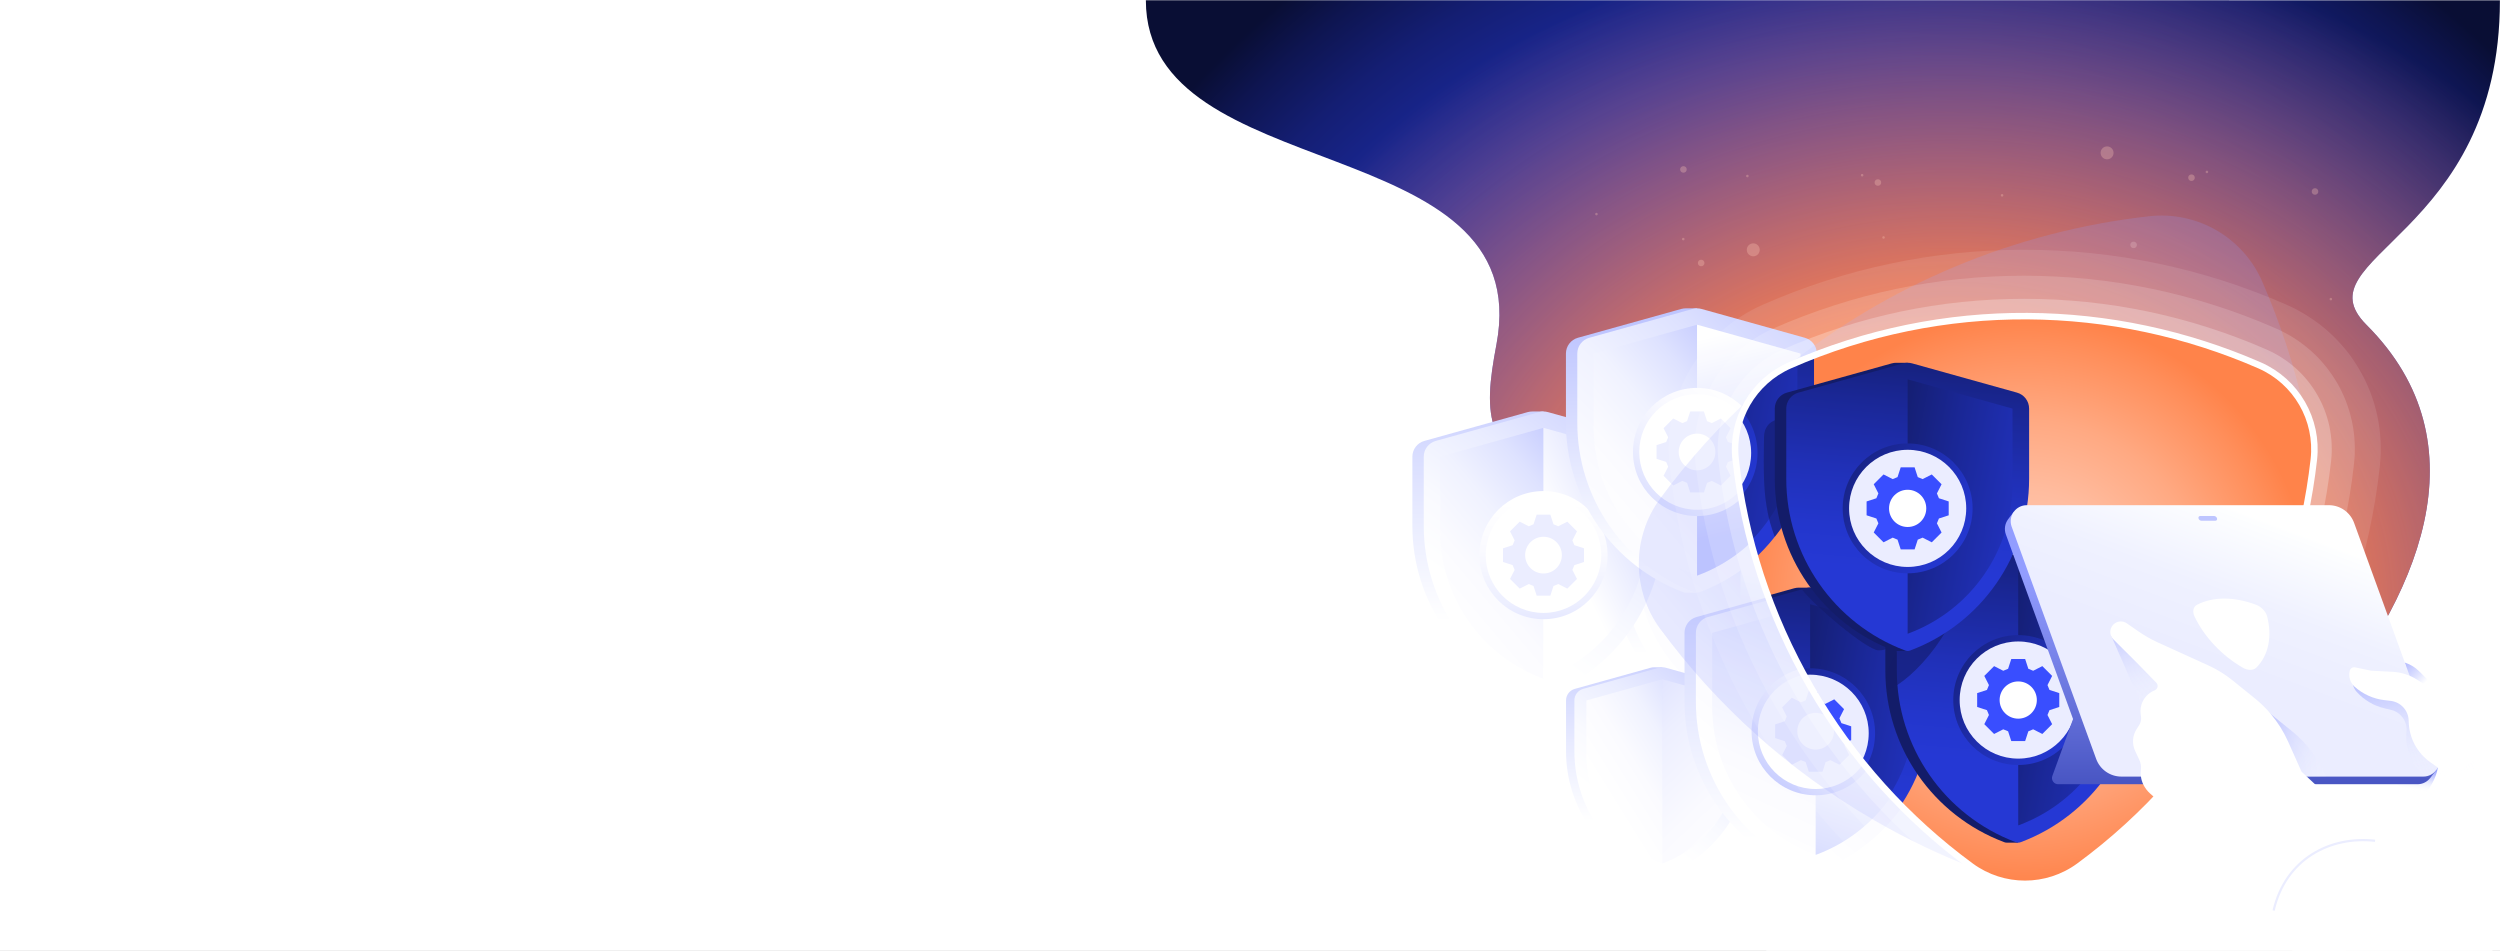 <svg xmlns="http://www.w3.org/2000/svg" xmlns:xlink="http://www.w3.org/1999/xlink" id="b" width="1680" height="639" viewBox="0 0 1680 639"><rect x="0" y="0" width="1680" height="639" fill="#808080" stroke="none"/><defs><linearGradient id="f" x1="1162.13" x2="1162.13" y1="258.04" y2="439.81" gradientTransform="matrix(1, 0, 0, 1, 0, 0)" gradientUnits="userSpaceOnUse"><stop offset="0" stop-color="#bec5ff"/><stop offset=".61" stop-color="#e8ebff"/><stop offset="1" stop-color="#fff"/></linearGradient><linearGradient id="g" x1="1235.34" x2="1127.38" y1="282.74" y2="427.75" gradientTransform="matrix(1, 0, 0, 1, 0, 0)" gradientUnits="userSpaceOnUse"><stop offset="0" stop-color="#bec5ff"/><stop offset=".18" stop-color="#d0d5ff"/><stop offset=".49" stop-color="#e9ecff"/><stop offset=".78" stop-color="#f9faff"/><stop offset="1" stop-color="#fff"/></linearGradient><linearGradient id="h" x1="1220.05" x2="1094.72" y1="331.72" y2="437.99" gradientTransform="matrix(1, 0, 0, 1, 0, 0)" gradientUnits="userSpaceOnUse"><stop offset=".06" stop-color="#bec5ff"/><stop offset=".11" stop-color="#c5cbff"/><stop offset=".31" stop-color="#dee2ff"/><stop offset=".52" stop-color="#f0f2ff"/><stop offset=".75" stop-color="#fbfbff"/><stop offset="1" stop-color="#fff"/></linearGradient><linearGradient id="i" x1="1163.21" x2="1203.45" y1="594.47" y2="355.04" gradientTransform="matrix(1, 0, 0, 1, 0, 0)" gradientUnits="userSpaceOnUse"><stop offset="0" stop-color="#bec5ff"/><stop offset=".43" stop-color="#dbdfff"/><stop offset="1" stop-color="#fff"/></linearGradient><linearGradient id="j" x1="1111.48" x2="1111.48" y1="418.45" y2="551.88" xlink:href="#f"/><linearGradient id="k" x1="1165.21" x2="1085.96" y1="436.58" y2="543.03" xlink:href="#g"/><linearGradient id="l" x1="1171.84" x2="1078.77" y1="475.64" y2="533.41" xlink:href="#h"/><linearGradient id="m" x1="1046.01" x2="1184.41" y1="424.44" y2="569.26" gradientTransform="matrix(1, 0, 0, 1, 0, 0)" gradientUnits="userSpaceOnUse"><stop offset="0" stop-color="#bec5ff"/><stop offset=".23" stop-color="#d7dbff"/><stop offset=".5" stop-color="#edefff"/><stop offset=".76" stop-color="#fafaff"/><stop offset="1" stop-color="#fff"/></linearGradient><linearGradient id="n" x1="1212.5" x2="1212.5" y1="354.63" y2="564.14" xlink:href="#f"/><linearGradient id="o" x1="1262.13" x2="1171.01" y1="420.8" y2="525.76" gradientTransform="matrix(1, 0, 0, 1, 0, 0)" gradientUnits="userSpaceOnUse"><stop offset="0" stop-color="#bec5ff"/><stop offset=".05" stop-color="#c5cbff"/><stop offset=".27" stop-color="#dee2ff"/><stop offset=".49" stop-color="#f0f2ff"/><stop offset=".73" stop-color="#fbfbff"/><stop offset="1" stop-color="#fff"/></linearGradient><linearGradient id="p" x1="1245.94" x2="1156.16" y1="369.66" y2="562.62" xlink:href="#h"/><linearGradient id="q" x1="1194.67" x2="1245.85" y1="620.85" y2="475.12" gradientTransform="matrix(1, 0, 0, 1, 0, 0)" gradientUnits="userSpaceOnUse"><stop offset="0" stop-color="#bec5ff"/><stop offset=".4" stop-color="#dee2ff"/><stop offset=".77" stop-color="#f6f7ff"/><stop offset="1" stop-color="#fff"/></linearGradient><linearGradient id="r" x1="1190.14" x2="1252.26" y1="536.81" y2="442.65" gradientTransform="matrix(1, 0, 0, 1, 0, 0)" gradientUnits="userSpaceOnUse"><stop offset="0" stop-color="#bec5ff"/><stop offset=".23" stop-color="#d7dbff"/><stop offset=".5" stop-color="#edefff"/><stop offset=".76" stop-color="#fafaff"/><stop offset="1" stop-color="#fff"/></linearGradient><linearGradient id="s" x1="1029.63" x2="1029.63" y1="235.73" y2="417.5" xlink:href="#f"/><linearGradient id="t" x1="1102.83" x2="994.87" y1="260.43" y2="405.44" xlink:href="#g"/><linearGradient id="u" x1="1087.55" x2="962.21" y1="309.41" y2="415.68" xlink:href="#h"/><linearGradient id="v" x1="1141.41" x2="1049.68" y1="320.67" y2="366.03" xlink:href="#i"/><linearGradient id="w" x1="1037.23" x2="1037.23" y1="471.93" y2="337.54" xlink:href="#r"/><linearGradient id="x" x1="1132.81" x2="1132.81" y1="222.22" y2="381.65" xlink:href="#f"/><linearGradient id="y" x1="1212.07" x2="1046.1" y1="205.91" y2="383.76" xlink:href="#o"/><linearGradient id="z" x1="1190.73" x2="1065.39" y1="240.09" y2="346.36" xlink:href="#h"/><linearGradient id="aa" x1="1185.44" x2="1153.56" y1="353.61" y2="225.15" xlink:href="#i"/><linearGradient id="ab" x1="1086.41" x2="1169.81" y1="371.1" y2="267.06" xlink:href="#r"/><linearGradient id="ae" x1="1209.13" x2="1223.62" y1="534.75" y2="370.2" gradientTransform="matrix(1, 0, 0, 1, 0, 0)" gradientUnits="userSpaceOnUse"><stop offset="0" stop-color="#2538d4"/><stop offset=".16" stop-color="#2336cc"/><stop offset=".4" stop-color="#2030b7"/><stop offset=".68" stop-color="#1a2796"/><stop offset="1" stop-color="#131c69"/></linearGradient><linearGradient id="af" x1="1178.48" x2="1192.96" y1="532.05" y2="367.5" xlink:href="#ae"/><linearGradient id="ag" x1="1342.19" x2="1190.86" y1="515.44" y2="486.64" xlink:href="#ae"/><linearGradient id="ah" x1="1260.86" x2="1158.23" y1="524.33" y2="451.4" xlink:href="#ae"/><linearGradient id="ai" x1="1348.97" x2="1363.45" y1="512.43" y2="347.88" xlink:href="#ae"/><linearGradient id="aj" x1="1318.32" x2="1332.8" y1="509.74" y2="345.18" xlink:href="#ae"/><linearGradient id="ak" x1="1482.03" x2="1330.69" y1="493.12" y2="464.33" xlink:href="#ae"/><linearGradient id="al" x1="1400.69" x2="1298.06" y1="502.01" y2="429.08" xlink:href="#ae"/><linearGradient id="am" x1="1130.13" x2="1144.61" y1="346.39" y2="181.84" xlink:href="#ae"/><linearGradient id="an" x1="1099.47" x2="1113.96" y1="343.69" y2="179.14" xlink:href="#ae"/><linearGradient id="ao" x1="1263.19" x2="1111.85" y1="327.08" y2="298.29" xlink:href="#ae"/><linearGradient id="ap" x1="1181.85" x2="1079.22" y1="335.97" y2="263.04" xlink:href="#ae"/><linearGradient id="aq" x1="1274.66" x2="1289.15" y1="383.63" y2="219.08" xlink:href="#ae"/><linearGradient id="ar" x1="1244.01" x2="1258.5" y1="380.93" y2="216.38" xlink:href="#ae"/><linearGradient id="as" x1="1407.72" x2="1256.39" y1="364.32" y2="335.53" xlink:href="#ae"/><linearGradient id="at" x1="1326.39" x2="1223.76" y1="373.21" y2="300.28" xlink:href="#ae"/><linearGradient id="au" x1="-11547.61" x2="-11545.19" y1="514.91" y2="530.96" gradientTransform="translate(-9926.77) rotate(-180) scale(1 -1)" gradientUnits="userSpaceOnUse"><stop offset="0" stop-color="#929dff"/><stop offset=".12" stop-color="#9ba5ff" stop-opacity=".91"/><stop offset=".37" stop-color="#b5bcff" stop-opacity=".68"/><stop offset=".72" stop-color="#dde1ff" stop-opacity=".31"/><stop offset="1" stop-color="#fff" stop-opacity="0"/></linearGradient><linearGradient id="av" x1="1605.77" x2="1627.4" y1="440.92" y2="461.31" gradientTransform="matrix(1, 0, 0, 1, 0, 0)" gradientUnits="userSpaceOnUse"><stop offset="0" stop-color="#929dff"/><stop offset=".25" stop-color="#a9b1ff"/><stop offset=".78" stop-color="#e3e6ff"/><stop offset="1" stop-color="#fff"/></linearGradient><linearGradient id="aw" x1="-11419.08" x2="-11419.08" y1="603" y2="385.55" gradientTransform="translate(-9926.77) rotate(-180) scale(1 -1)" gradientUnits="userSpaceOnUse"><stop offset="0" stop-color="#1c2a9f"/><stop offset=".28" stop-color="#404dbc"/><stop offset=".77" stop-color="#7b86ec"/><stop offset="1" stop-color="#929dff"/></linearGradient><linearGradient id="ax" x1="-11416.5" x2="-11451.86" y1="445.36" y2="351.2" gradientTransform="translate(-9926.77) rotate(-180) scale(1 -1)" gradientUnits="userSpaceOnUse"><stop offset="0" stop-color="#ebedff"/><stop offset=".45" stop-color="#eff1ff"/><stop offset=".97" stop-color="#fdfeff"/><stop offset="1" stop-color="#fff"/></linearGradient><linearGradient id="ay" x1="-11345.18" x2="-11374.03" y1="395.69" y2="472.83" xlink:href="#au"/><linearGradient id="az" x1="-11418.15" x2="-11490.39" y1="497.04" y2="529.4" xlink:href="#au"/><linearGradient id="ba" x1="-11539.18" x2="-11555.6" y1="426.7" y2="524.71" xlink:href="#au"/><radialGradient id="c" cx="1249.68" cy="470.32" r="634.52" fx="1249.68" fy="470.32" gradientTransform="matrix(1, 0, 0, 1, 0, 0)" gradientUnits="userSpaceOnUse"><stop offset="0" stop-color="#2538d1"/><stop offset=".32" stop-color="#2437ce"/><stop offset=".47" stop-color="#2335c7"/><stop offset=".58" stop-color="#2031ba"/><stop offset=".68" stop-color="#1d2da8"/><stop offset=".76" stop-color="#192690"/><stop offset=".84" stop-color="#141e73"/><stop offset=".91" stop-color="#0e1551"/><stop offset=".96" stop-color="#090e34"/></radialGradient><radialGradient id="d" cx="1311.95" cy="408.11" r="534.59" fx="1311.95" fy="408.11" gradientTransform="translate(1.98 55.17) rotate(.33) scale(1 .85)" gradientUnits="userSpaceOnUse"><stop offset=".4" stop-color="#ff804a"/><stop offset=".51" stop-color="#ff804a" stop-opacity=".84"/><stop offset=".75" stop-color="#ff804a" stop-opacity=".44"/><stop offset="1" stop-color="#ff804a" stop-opacity="0"/></radialGradient><radialGradient id="ac" cx="1360.62" cy="403.54" r="192.34" fx="1360.62" fy="403.54" gradientTransform="matrix(1, 0, 0, 1, 0, 0)" gradientUnits="userSpaceOnUse"><stop offset="0" stop-color="#ffcdb7"/><stop offset=".16" stop-color="#ffc8b0"/><stop offset=".38" stop-color="#ffbc9f"/><stop offset=".63" stop-color="#ffa982"/><stop offset=".9" stop-color="#ff8e5a"/><stop offset="1" stop-color="#ff834a"/></radialGradient><clipPath id="e"><path fill="none" d="M1166.71,309.12c5.81,52.28,22.28,104.24,50.27,152.72,28.08,48.63,64.99,88.97,107.53,120.19,3.35,2.46,6.88,4.53,10.54,6.23v40.67h-441.55V135.57h441.55v78.4c-44.63,2.88-89.3,13.44-132.02,32.22-24.57,10.8-39.29,36.26-36.32,62.94Z"/></clipPath><clipPath id="ad"><path fill="none" d="M1166.29,309.61c5.82,52.4,22.33,104.47,50.38,153.05,28.14,48.73,65.13,89.17,107.76,120.46,21.68,15.9,51.13,15.87,72.8-.05,90.76-66.68,145.78-166.95,157.71-273.31,3.01-26.81-11.78-52.42-36.51-63.23-98.14-42.88-212.57-45.34-315.75,.01-24.62,10.82-39.37,36.34-36.4,63.07Z"/></clipPath></defs><g><rect width="1680" height="638.99" fill="#fff"/><g><path fill="url(#c)" d="M770.02,.2c0,126.32,263.04,85.93,235.61,231.17-9.3,49.26-8.1,72.23,47.13,101.12,134.33,70.27,155.89,302.1,305.72,302.1,51.98,0,391.97-256.05,231.83-416.26-45.74-45.76,89.63-58.45,89.63-218.13H770.02Z"/><path fill="url(#d)" d="M770.02,.2c0,126.32,263.04,85.93,235.61,231.17-9.3,49.26-8.1,72.23,47.13,101.12,134.33,70.27,155.89,302.1,305.72,302.1,51.98,0,391.97-256.05,231.83-416.26-45.74-45.76,89.63-58.45,89.63-218.13H770.02Z"/></g><path fill="#fff" d="M1274,539.08c16.54,16.54,53.67,54.84,84.72,54.84s62.71-28.24,97.08-64.81l73.61,22.72,47.22,87.04h-389.76l17.85-84.83,42.2-5.29,27.08-9.68Z"/><g clip-path="url(#e)"><g><path fill="url(#f)" d="M1234.59,318.62l-64.83-18.08v-1.71h-7.49c-1.04,0-2.09,.12-3.1,.4l-69.5,19.38c-4.75,1.33-8.04,5.66-8.04,10.59v46.57c0,50.68,31.44,96.04,78.89,113.83,.52,.19,1.06,.29,1.61,.29h7.63l-1.92-1.92c45.15-18.81,74.79-62.99,74.79-112.19v-46.58c0-4.94-3.29-9.27-8.04-10.59Z"/><g><path fill="url(#g)" d="M1168.16,489.6c-47.45-17.79-78.89-63.15-78.89-113.83v-46.57c0-4.94,3.29-9.27,8.04-10.59l69.5-19.38c1.93-.54,3.98-.54,5.91,0l69.5,19.38c4.75,1.33,8.04,5.66,8.04,10.59v46.58c0,50.67-31.44,96.03-78.88,113.81h-.01c-1.04,.39-2.18,.39-3.22,0h0Z"/><path fill="url(#h)" d="M1169.74,309.81v168.65l-.71-.27c-41.35-15.51-68.79-55.04-68.79-99.26v-49.71l69.51-19.41Z"/><path fill="url(#i)" d="M1239.25,329.22v49.71c0,44.21-27.38,83.75-68.74,99.26l-.77,.27v-168.65l69.51,19.41Z"/></g></g><g><path fill="url(#j)" d="M1164.67,462.92l-47.59-13.27v-1.25h-5.5c-.77,0-1.53,.09-2.28,.3l-51.02,14.23c-3.49,.97-5.9,4.15-5.9,7.78v34.18c0,37.2,23.08,70.5,57.91,83.56,.38,.14,.78,.21,1.18,.21h5.6l-1.41-1.41c33.14-13.81,54.9-46.24,54.9-82.35v-34.19c0-3.62-2.41-6.8-5.9-7.78Z"/><g><path fill="url(#k)" d="M1115.9,588.43c-34.83-13.06-57.91-46.36-57.91-83.56v-34.18c0-3.62,2.41-6.8,5.9-7.78l51.02-14.23c1.42-.4,2.92-.4,4.34,0l51.02,14.23c3.49,.97,5.9,4.15,5.9,7.78v34.19c0,37.2-23.08,70.49-57.9,83.55h0c-.76,.29-1.6,.29-2.36,0h0Z"/><path fill="url(#l)" d="M1117.06,456.45v123.8l-.52-.2c-30.35-11.38-50.5-40.41-50.5-72.86v-36.49l51.02-14.25Z"/><path fill="url(#m)" d="M1168.08,470.7v36.49c0,32.45-20.1,61.48-50.46,72.86l-.57,.2v-123.8l51.02,14.25Z"/></g></g><g><path fill="url(#n)" d="M1284.96,414.64l-64.83-18.08v-1.71h-7.49c-1.04,0-2.09,.12-3.1,.4l-69.5,19.38c-4.75,1.33-8.04,5.66-8.04,10.59v46.57c0,50.68,31.44,96.04,78.89,113.83,.52,.19,1.06,.29,1.61,.29h7.63l-1.92-1.92c45.15-18.81,74.79-62.99,74.79-112.19v-46.58c0-4.94-3.29-9.27-8.04-10.59Z"/><g><path fill="url(#o)" d="M1218.53,585.63c-47.45-17.79-78.89-63.15-78.89-113.83v-46.57c0-4.94,3.29-9.27,8.04-10.59l69.5-19.38c1.93-.54,3.98-.54,5.91,0l69.5,19.38c4.75,1.33,8.04,5.66,8.04,10.59v46.58c0,50.67-31.44,96.03-78.88,113.81h-.01c-1.04,.39-2.18,.39-3.22,0h0Z"/><path fill="url(#p)" d="M1220.11,405.84v168.65l-.71-.27c-41.35-15.51-68.79-55.04-68.79-99.26v-49.71l69.51-19.41Z"/><path fill="url(#q)" d="M1289.62,425.25v49.71c0,44.21-27.38,83.75-68.74,99.26l-.77,.27v-168.65l69.51,19.41Z"/><path fill="#131c69" d="M1277.34,431.14c-5.01,3.07-6.2,5.29-11.85,5.29-7.69,0-43.25-30.09-50.77-40.34,6.32-3.12,11.5,.64,11.5,.64l51.12,34.41Z" opacity=".6"/></g><circle cx="1220.11" cy="491.38" r="43.06" fill="url(#r)"/><circle cx="1220.11" cy="491.38" r="38.83" fill="#fff"/><path fill="#ebedff" d="M1224.71,464.17l2.11,6.48,3.21,1.33,6.08-3.09,6.5,6.5-3.09,6.08,1.33,3.21,6.48,2.11v9.19l-6.48,2.11-1.33,3.21,3.09,6.08-6.5,6.5-6.08-3.09-3.21,1.33-2.11,6.48h-9.19l-2.11-6.48-3.21-1.33-6.08,3.09-6.5-6.5,3.09-6.08-1.33-3.21-6.48-2.11v-9.19l6.48-2.11,1.33-3.21-3.09-6.08,6.5-6.5,6.08,3.09,3.21-1.33,2.11-6.48h9.19Z"/><circle cx="1220.11" cy="491.38" r="12.34" fill="#fff"/></g><g><path fill="url(#s)" d="M1102.08,296.31l-64.83-18.08v-1.71h-7.49c-1.04,0-2.09,.12-3.1,.4l-69.5,19.38c-4.75,1.33-8.04,5.66-8.04,10.59v46.57c0,50.68,31.44,96.04,78.89,113.83,.52,.19,1.06,.29,1.61,.29h7.63l-1.92-1.92c45.15-18.81,74.79-62.99,74.79-112.19v-46.58c0-4.94-3.29-9.27-8.04-10.59Z"/><g><path fill="url(#t)" d="M1035.65,467.3c-47.45-17.79-78.89-63.15-78.89-113.83v-46.57c0-4.94,3.29-9.27,8.04-10.59l69.5-19.38c1.93-.54,3.98-.54,5.91,0l69.5,19.38c4.75,1.33,8.04,5.66,8.04,10.59v46.58c0,50.67-31.44,96.03-78.88,113.81h-.01c-1.04,.39-2.18,.39-3.22,0h0Z"/><path fill="url(#u)" d="M1037.23,287.5v168.65l-.71-.27c-41.35-15.51-68.79-55.04-68.79-99.26v-49.71l69.51-19.41Z"/><path fill="url(#v)" d="M1106.74,306.92v49.71c0,44.21-27.38,83.75-68.74,99.26l-.77,.27v-168.65l69.51,19.41Z"/></g><circle cx="1037.23" cy="373.05" r="43.06" fill="url(#w)"/><circle cx="1037.23" cy="373.05" r="38.83" fill="#fff"/><path fill="#ebedff" d="M1041.83,345.84l2.11,6.48,3.21,1.33,6.08-3.09,6.5,6.5-3.09,6.08,1.33,3.21,6.48,2.11v9.19l-6.48,2.11-1.33,3.21,3.09,6.08-6.5,6.5-6.08-3.09-3.21,1.33-2.11,6.48h-9.19l-2.11-6.48-3.21-1.33-6.08,3.09-6.5-6.5,3.09-6.08-1.33-3.21-6.48-2.11v-9.19l6.48-2.11,1.33-3.21-3.09-6.08,6.5-6.5,6.08,3.09,3.21-1.33,2.11-6.48h9.19Z"/><circle cx="1037.23" cy="373.05" r="12.34" fill="#fff"/></g><g><path fill="url(#x)" d="M1205.27,226.99l-64.83-18.08v-1.71h-7.49c-1.04,0-2.09,.12-3.1,.4l-69.5,19.38c-4.75,1.33-8.04,5.66-8.04,10.59v46.57c0,50.68,31.44,96.04,78.89,113.83,.52,.19,1.06,.29,1.61,.29h7.63l-1.92-1.92c45.15-18.81,74.79-62.99,74.79-112.19v-46.58c0-4.94-3.29-9.27-8.04-10.59Z"/><g><path fill="url(#y)" d="M1138.83,397.98c-47.45-17.79-78.89-63.15-78.89-113.83v-46.57c0-4.94,3.29-9.27,8.04-10.59l69.5-19.38c1.93-.54,3.98-.54,5.91,0l69.5,19.38c4.75,1.33,8.04,5.66,8.04,10.59v46.58c0,50.67-31.44,96.03-78.88,113.81h-.01c-1.04,.39-2.18,.39-3.22,0h0Z"/><path fill="url(#z)" d="M1140.42,218.19v168.65l-.71-.27c-41.35-15.51-68.79-55.04-68.79-99.26v-49.71l69.51-19.41Z"/><path fill="url(#aa)" d="M1209.92,237.6v49.71c0,44.21-27.38,83.75-68.74,99.26l-.77,.27V218.19l69.51,19.41Z"/><path fill="#131c69" d="M1194.88,359.36c-1.97-5.72-4.38-11.53-6.17-25.48-1.79-13.95-.89-38.03-.89-41.25,0-4.52,2.91-11.62,13.37-11.62l.36,69.64-6.66,8.71Z" opacity=".6"/></g><circle cx="1140.42" cy="303.73" r="43.06" fill="url(#ab)"/><circle cx="1140.42" cy="303.73" r="38.83" fill="#fff"/><path fill="#ebedff" d="M1145.01,276.52l2.11,6.48,3.21,1.33,6.08-3.09,6.5,6.5-3.09,6.08,1.33,3.21,6.48,2.11v9.19l-6.48,2.11-1.33,3.21,3.09,6.08-6.5,6.5-6.08-3.09-3.21,1.33-2.11,6.48h-9.19l-2.11-6.48-3.21-1.33-6.08,3.09-6.5-6.5,3.09-6.08-1.33-3.21-6.48-2.11v-9.19l6.48-2.11,1.33-3.21-3.09-6.08,6.5-6.5,6.08,3.09,3.21-1.33,2.11-6.48h9.19Z"/><circle cx="1140.42" cy="303.73" r="12.34" fill="#fff"/></g></g><g><circle cx="1261.94" cy="122.65" r="2.19" fill="#ffcdb7" opacity=".3"/><circle cx="1143.18" cy="176.73" r="2.19" fill="#ffcdb7" opacity=".3"/><circle cx="1555.68" cy="128.68" r="2.19" fill="#ffcdb7" opacity=".3"/><circle cx="1472.68" cy="119.42" r="2.19" fill="#ffcdb7" opacity=".3"/><circle cx="1131.26" cy="113.85" r="2.19" fill="#ffcdb7" opacity=".3"/><circle cx="1433.77" cy="164.57" r="2.19" fill="#ffcdb7" opacity=".3"/><circle cx="1415.96" cy="102.72" r="4.35" fill="#ffcdb7" opacity=".3"/><circle cx="1178.19" cy="167.88" r="4.35" fill="#ffcdb7" opacity=".3"/><circle cx="1265.74" cy="159.57" r=".85" fill="#ffcdb7" opacity=".3"/><circle cx="1072.81" cy="143.87" r=".85" fill="#ffcdb7" opacity=".3"/><circle cx="1174.24" cy="118.3" r=".85" fill="#ffcdb7" opacity=".3"/><circle cx="1483.04" cy="115.54" r=".85" fill="#ffcdb7" opacity=".3"/><circle cx="1566.32" cy="201.01" r=".85" fill="#ffcdb7" opacity=".3"/><circle cx="1345.4" cy="131.26" r=".85" fill="#ffcdb7" opacity=".3"/><circle cx="1251.35" cy="117.73" r=".85" fill="#ffcdb7" opacity=".3"/><circle cx="1131.15" cy="160.67" r=".85" fill="#ffcdb7" opacity=".3"/></g><g><path fill="url(#ac)" d="M1166.71,309.12c5.81,52.28,22.28,104.24,50.27,152.72,28.08,48.63,64.99,88.98,107.53,120.2,21.63,15.87,51.02,15.84,72.64-.05,90.56-66.54,145.47-166.59,157.37-272.72,3-26.75-11.76-52.31-36.43-63.09-97.92-42.79-212.11-45.24-315.06,.01-24.57,10.8-39.29,36.26-36.32,62.93Z"/><g clip-path="url(#ad)"><g><path fill="#131c69" d="M1282.15,414.95l-65.71-18.32v-1.73h-7.59c-1.06,0-2.12,.12-3.14,.41l-70.45,19.65c-4.82,1.34-8.15,5.73-8.15,10.74v47.2c0,51.37,31.87,97.35,79.97,115.38,.53,.2,1.08,.3,1.63,.3h7.74l-1.95-1.95c45.77-19.06,75.81-63.85,75.81-113.72v-47.21c0-5-3.33-9.39-8.15-10.74Z"/><g><path fill="url(#ae)" d="M1214.81,588.28c-48.1-18.03-79.97-64.01-79.97-115.38v-47.2c0-5,3.33-9.39,8.15-10.74l70.45-19.65c1.96-.55,4.03-.55,5.99,0l70.45,19.65c4.82,1.34,8.15,5.73,8.15,10.74v47.21c0,51.36-31.87,97.34-79.96,115.37h-.01c-1.05,.4-2.21,.4-3.26,0h0Z"/><path fill="url(#af)" d="M1216.41,406.03v170.96l-.72-.28c-41.92-15.72-69.73-55.8-69.73-100.61v-50.39l70.46-19.68Z"/><path fill="url(#ag)" d="M1286.87,425.7v50.39c0,44.82-27.76,84.89-69.68,100.61l-.78,.28v-170.96l70.46,19.68Z"/><path fill="#131c69" d="M1274.43,431.67c-5.08,3.11-6.29,5.37-12.01,5.37-7.8,0-43.84-30.5-51.46-40.89,6.41-3.16,11.65,.65,11.65,.65l51.82,34.88Z" opacity=".6"/></g><circle cx="1216.41" cy="492.74" r="43.65" fill="url(#ah)"/><circle cx="1216.41" cy="492.74" r="39.36" fill="#ebedff"/><path fill="#394eff" d="M1221.07,465.16l2.14,6.57,3.25,1.35,6.16-3.13,6.59,6.59-3.13,6.16,1.35,3.25,6.57,2.14v9.32l-6.57,2.14-1.35,3.25,3.13,6.16-6.59,6.59-6.16-3.13-3.25,1.35-2.14,6.57h-9.32l-2.14-6.57-3.25-1.35-6.16,3.13-6.59-6.59,3.13-6.16-1.35-3.25-6.57-2.14v-9.32l6.57-2.14,1.35-3.25-3.13-6.16,6.59-6.59,6.16,3.13,3.25-1.35,2.14-6.57h9.32Z"/><circle cx="1216.41" cy="492.74" r="12.51" fill="#fff"/></g><g><path fill="#131c69" d="M1421.98,392.64l-65.71-18.32v-1.73h-7.59c-1.06,0-2.12,.12-3.14,.41l-70.45,19.65c-4.82,1.34-8.15,5.73-8.15,10.74v47.2c0,51.37,31.87,97.35,79.97,115.38,.53,.2,1.08,.3,1.63,.3h7.74l-1.95-1.95c45.77-19.06,75.81-63.85,75.81-113.72v-47.21c0-5-3.33-9.39-8.15-10.74Z"/><g><path fill="url(#ai)" d="M1354.64,565.96c-48.1-18.03-79.97-64.01-79.97-115.38v-47.2c0-5,3.33-9.39,8.15-10.74l70.45-19.65c1.96-.55,4.03-.55,5.99,0l70.45,19.65c4.82,1.34,8.15,5.73,8.15,10.74v47.21c0,51.36-31.87,97.34-79.96,115.37h-.01c-1.05,.4-2.21,.4-3.26,0h0Z"/><path fill="url(#aj)" d="M1356.25,383.71v170.96l-.72-.28c-41.92-15.72-69.73-55.8-69.73-100.61v-50.39l70.46-19.68Z"/><path fill="#131c69" d="M1268.07,463.93c17.2-6.33,50.74-43,53.4-80.77,2.66-37.77-17.71-3.45-17.71-3.45l-36.41,72.2,.71,12.02Z" opacity=".6"/><path fill="url(#ak)" d="M1426.7,403.39v50.39c0,44.82-27.76,84.89-69.68,100.61l-.78,.28v-170.96l70.46,19.68Z"/></g><circle cx="1356.25" cy="470.43" r="43.65" fill="url(#al)"/><circle cx="1356.25" cy="470.43" r="39.36" fill="#ebedff"/><path fill="#394eff" d="M1360.9,442.84l2.14,6.57,3.25,1.35,6.16-3.13,6.59,6.59-3.13,6.16,1.35,3.25,6.57,2.14v9.32l-6.57,2.14-1.35,3.25,3.13,6.16-6.59,6.59-6.16-3.13-3.25,1.35-2.14,6.57h-9.32l-2.14-6.57-3.25-1.35-6.16,3.13-6.59-6.59,3.13-6.16-1.35-3.25-6.57-2.14v-9.32l6.57-2.14,1.35-3.25-3.13-6.16,6.59-6.59,6.16,3.13,3.25-1.35,2.14-6.57h9.32Z"/><circle cx="1356.25" cy="470.43" r="12.51" fill="#fff"/></g><g><path fill="#131c69" d="M1203.14,226.59l-65.71-18.32v-1.73h-7.59c-1.06,0-2.12,.12-3.14,.41l-70.45,19.65c-4.82,1.34-8.15,5.73-8.15,10.74v47.2c0,51.37,31.87,97.35,79.97,115.38,.53,.2,1.08,.3,1.63,.3h7.74l-1.95-1.95c45.77-19.06,75.81-63.85,75.81-113.72v-47.21c0-5-3.33-9.39-8.15-10.74Z"/><g><path fill="url(#am)" d="M1135.8,399.92c-48.1-18.03-79.97-64.01-79.97-115.38v-47.2c0-5,3.33-9.39,8.15-10.74l70.45-19.65c1.96-.55,4.03-.55,5.99,0l70.45,19.65c4.82,1.34,8.15,5.73,8.15,10.74v47.21c0,51.36-31.87,97.34-79.96,115.37h-.01c-1.05,.4-2.21,.4-3.26,0h0Z"/><path fill="url(#an)" d="M1137.41,217.67v170.96l-.72-.28c-41.92-15.72-69.73-55.8-69.73-100.61v-50.39l70.46-19.68Z"/><path fill="url(#ao)" d="M1207.86,237.35v50.39c0,44.82-27.76,84.89-69.68,100.61l-.78,.28V217.67l70.46,19.68Z"/><path fill="#131c69" d="M1192.62,360.78c-1.99-5.8-4.44-11.69-6.25-25.83-1.81-14.14-.91-38.55-.91-41.82,0-4.58,2.95-11.78,13.55-11.78l.36,70.6-6.75,8.83Z" opacity=".6"/></g><circle cx="1137.41" cy="304.39" r="43.65" fill="url(#ap)"/><circle cx="1137.41" cy="304.39" r="39.36" fill="#ebedff"/><path fill="#394eff" d="M1142.06,276.8l2.14,6.57,3.25,1.35,6.16-3.13,6.59,6.59-3.13,6.16,1.35,3.25,6.57,2.14v9.32l-6.57,2.14-1.35,3.25,3.13,6.16-6.59,6.59-6.16-3.13-3.25,1.35-2.14,6.57h-9.32l-2.14-6.57-3.25-1.35-6.16,3.13-6.59-6.59,3.13-6.16-1.35-3.25-6.57-2.14v-9.32l6.57-2.14,1.35-3.25-3.13-6.16,6.59-6.59,6.16,3.13,3.25-1.35,2.14-6.57h9.32Z"/><circle cx="1137.41" cy="304.39" r="12.51" fill="#fff"/></g><g><path fill="#131c69" d="M1347.68,263.83l-65.71-18.32v-1.73h-7.59c-1.06,0-2.12,.12-3.14,.41l-70.45,19.65c-4.82,1.34-8.15,5.73-8.15,10.74v47.2c0,51.37,31.87,97.35,79.97,115.38,.53,.2,1.08,.3,1.63,.3h7.74l-1.95-1.95c45.77-19.06,75.81-63.85,75.81-113.72v-47.21c0-5-3.33-9.39-8.15-10.74Z"/><g><path fill="url(#aq)" d="M1280.34,437.16c-48.1-18.03-79.97-64.01-79.97-115.38v-47.2c0-5,3.33-9.39,8.15-10.74l70.45-19.65c1.96-.55,4.03-.55,5.99,0l70.45,19.65c4.82,1.34,8.15,5.73,8.15,10.74v47.21c0,51.36-31.87,97.34-79.96,115.37h-.01c-1.05,.4-2.21,.4-3.26,0h0Z"/><path fill="url(#ar)" d="M1281.94,254.91v170.96l-.72-.28c-41.92-15.72-69.73-55.8-69.73-100.61v-50.39l70.46-19.68Z"/><path fill="url(#as)" d="M1352.4,274.59v50.39c0,44.82-27.76,84.89-69.68,100.61l-.78,.28V254.91l70.46,19.68Z"/></g><circle cx="1281.94" cy="341.63" r="43.65" fill="url(#at)"/><circle cx="1281.94" cy="341.63" r="39.36" fill="#ebedff"/><path fill="#394eff" d="M1286.6,314.04l2.14,6.57,3.25,1.35,6.16-3.13,6.59,6.59-3.13,6.16,1.35,3.25,6.57,2.14v9.32l-6.57,2.14-1.35,3.25,3.13,6.16-6.59,6.59-6.16-3.13-3.25,1.35-2.14,6.57h-9.32l-2.14-6.57-3.25-1.35-6.16,3.13-6.59-6.59,3.13-6.16-1.35-3.25-6.57-2.14v-9.32l6.57-2.14,1.35-3.25-3.13-6.16,6.59-6.59,6.16,3.13,3.25-1.35,2.14-6.57h9.32Z"/><circle cx="1281.94" cy="341.63" r="12.51" fill="#fff"/></g></g><g><path fill="#929dff" d="M1548.23,274.56c-6.61-29.24-15.99-57.84-28.03-85.38-12.97-29.72-43.76-47.47-75.97-43.86-89.78,10.08-175.97,45.7-247.07,103.83,1.88-1.09,3.85-2.08,5.87-2.98,102.95-45.25,217.15-42.79,315.07,0,13.37,5.83,23.82,16.03,30.13,28.39Z" opacity=".2"/><path fill="#929dff" d="M1115.67,422.55c37.53,51.02,86.01,95.3,144.37,129,21.58,12.46,43.7,23.01,66.21,31.72-.6-.4-1.17-.81-1.75-1.23-42.55-31.22-79.45-71.57-107.54-120.19-27.97-48.48-44.45-100.43-50.27-152.72-1.83-16.54,3.13-32.61,13.01-44.99-23.37,21.09-44.87,44.77-64.07,70.92-19.12,26.05-19.14,61.47,.02,87.5Z" opacity=".2"/><path fill="none" d="M1166.71,309.12c5.81,52.28,22.28,104.24,50.27,152.72,28.08,48.63,64.99,88.98,107.53,120.2,21.63,15.87,51.02,15.84,72.64-.05,90.56-66.54,145.47-166.59,157.37-272.72,3-26.75-11.76-52.31-36.43-63.09-97.92-42.79-212.11-45.24-315.06,.01-24.57,10.8-39.29,36.26-36.32,62.93Z"/></g><g><path fill="none" d="M1166.33,308.59c5.82,52.39,22.33,104.45,50.37,153.02,28.13,48.73,65.11,89.15,107.74,120.43,21.67,15.9,51.12,15.87,72.78-.05,90.74-66.67,145.75-166.92,157.68-273.26,3.01-26.81-11.78-52.41-36.5-63.21-98.12-42.87-212.53-45.33-315.68,.01-24.62,10.82-39.36,36.33-36.39,63.06Z"/><path fill="none" stroke="#fff" stroke-miterlimit="10" stroke-width="4.37" d="M1166.33,308.59c5.82,52.39,22.33,104.45,50.37,153.02,28.13,48.73,65.11,89.15,107.74,120.43,21.67,15.9,51.12,15.87,72.78-.05,90.74-66.67,145.75-166.92,157.68-273.26,3.01-26.81-11.78-52.41-36.5-63.21-98.12-42.87-212.53-45.33-315.68,.01-24.62,10.82-39.36,36.33-36.39,63.06Z"/></g><g><path fill="#fff" d="M1536.26,204.65c-55.91-24.43-115.13-36.8-176.05-36.8s-119.79,12.4-175.44,36.86c-42.69,18.75-67.93,62.48-62.76,108.81,6.67,60.21,25.55,117.55,56.06,170.4,30.62,53.03,70.99,98.14,119.99,134.1,18.31,13.42,40.01,20.53,62.73,20.53s44.5-7.11,62.84-20.61c97.99-71.98,161.99-182.88,175.59-304.22,5.22-46.51-20.07-90.32-62.96-109.07Zm-211.81,377.4c-42.64-31.28-79.62-71.73-107.74-120.45-28.04-48.55-44.55-100.63-50.38-153-2.95-26.74,11.77-52.24,36.4-63.07,103.16-45.34,217.57-42.89,315.68,0,24.73,10.8,39.51,36.4,36.5,63.19-11.92,106.34-66.94,206.59-157.69,273.27-21.65,15.92-51.09,15.94-72.77,.05Z" opacity=".1"/><path fill="#fff" d="M1529.28,220.65c-53.69-23.46-110.57-35.35-169.07-35.35s-115,11.89-168.41,35.38c-35.68,15.69-56.75,52.21-52.44,90.93,6.42,57.79,24.53,112.83,53.85,163.57,29.39,50.92,68.13,94.24,115.18,128.75,15.31,11.23,33.44,17.17,52.42,17.17s37.16-5.96,52.52-17.22c94.06-69.13,155.5-175.59,168.56-292.12,4.36-38.84-16.79-75.47-52.6-91.11Zm25.62,88.08c-11.92,106.34-66.94,206.59-157.69,273.27-21.65,15.92-51.09,15.94-72.77,.05-42.64-31.28-79.62-71.73-107.74-120.45-28.04-48.55-44.55-100.63-50.38-153-2.95-26.74,11.77-52.24,36.4-63.07,103.16-45.34,217.57-42.89,315.68,0,24.73,10.8,39.51,36.4,36.5,63.19Z" opacity=".15"/><path fill="#fff" d="M1523.07,234.86c-51.71-22.59-106.52-34.05-162.86-34.05s-110.72,11.46-162.17,34.08c-29.42,12.94-46.82,43.07-43.27,74.99,6.19,55.65,23.64,108.68,51.86,157.56,28.32,49.03,65.64,90.75,110.95,123.99,12.61,9.27,27.56,14.16,43.22,14.16s30.67-4.92,43.33-14.21c90.6-66.55,149.77-169.1,162.35-281.35,3.59-32.04-13.86-62.25-43.4-75.16Zm31.84,73.86c-11.92,106.34-66.94,206.59-157.69,273.27-21.65,15.92-51.09,15.94-72.77,.05-42.64-31.28-79.62-71.73-107.74-120.45-28.04-48.55-44.55-100.63-50.38-153-2.95-26.74,11.77-52.24,36.4-63.07,103.16-45.34,217.57-42.89,315.68,0,24.73,10.8,39.51,36.4,36.5,63.19Z" opacity=".25"/></g></g></g><g><path fill="#fff" d="M1829.19,647.17l-2.94,3.03h-122.87l-58.49-101.63c-1.07-2.36-3.1-4.15-5.57-4.91-4.79-1.46-9.38-3.41-13.72-5.83-5.35-2.95-10.3-6.58-14.73-10.83-.83-.8-1.64-1.61-2.44-2.45l-2.54-2.68-3.11-3.28,4.64-.94,15.48-3.13,10.58-2.13,1.13-.23,4.69-.95,20.37-4.11,9.01-1.82,160.51,141.89Z"/><path fill="url(#au)" d="M1602.78,518.59l5.65,5.96c5.02,5.31,10.82,9.78,17.17,13.28,6.98-6.41,11.86-15.75,12.61-22.06l-30.79,1.88-4.64,.94Z"/><path fill="url(#av)" d="M1647,472.36l-21.34-21.27c-2.59-2.58-5.74-4.53-9.2-5.7l-.43-.14,3.91,17.64,27.05,9.48Z"/><g><path fill="url(#aw)" d="M1349.27,349.18h0l4.07-5.33,.31,1.73c1.35-.61,2.85-.97,4.46-.97h202.95c7.68,0,14.52,4.86,17.05,12.12l56.67,155.89c.61,1.74,.74,3.5,.49,5.16l2.08-.53-4.38,5.74h-.02c-1.95,2.4-4.93,4.01-8.39,4.01h-241.48c-2.88,0-4.88-2.86-3.9-5.56l13.92-38.24-45.15-124.06c-1.29-3.55-.61-7.2,1.34-9.96Z"/><path fill="url(#ax)" d="M1351.86,354.01l56.77,156c2.59,7.12,9.38,11.86,16.96,11.86h202.87c7.45,0,12.68-7.35,10.22-14.38l-56.65-155.89c-2.53-7.24-9.38-12.12-17.05-12.12h-202.95c-7.53,0-12.76,7.47-10.18,14.53Z"/><polygon fill="url(#ay)" points="1418.77 427.26 1442.4 481.23 1454.9 462.6 1432.57 424.58 1418.77 427.26"/><path fill="url(#az)" d="M1473.66,480.51c1.82,1.54,1.36,4.46-.86,5.34-5.83,2.3-9.55,7.91-9.55,14.03,0,.7,.04,1.4,.15,2.1l.21,1.51c.28,2.04-.16,4.1-1.28,5.83l-1.68,2.64c-1.91,3-2.7,6.5-2.3,9.93h104.81l-.76-1.7c-5.05-11.27-12.7-21.2-22.33-28.96l-14.93-12.06c-4.62-3.73-9.66-6.9-15.02-9.46l-35.19-16.02c-4.52-2.06-8.84-4.52-12.92-7.35l-7.94-5.5c-2.91-2.01-6.86-1.56-9.23,1.04-1.24,1.36-1.85,3.06-1.85,4.75,0,1.8,.7,3.61,2.07,4.98l15.28,15.23,13.34,13.68Z"/><path fill="url(#ba)" d="M1664.57,518.02l-10.33-23.08c-3.33-7.43-8.36-13.96-14.69-19.08l-13.6-10.98c-4.61-3.72-10.1-6.19-15.95-7.15l-14.15-2.34-10.46-3.44c-1.54-.51-3.22,.29-3.79,1.81h0c-1.45,3.81-.65,8.11,2.07,11.14h0c4.97,5.54,11.52,9.42,18.77,11.11l4.25,1c6.56,1.54,11.02,7.62,10.52,14.34l-.1,1.35c-.8,10.62,3.38,21.01,11.31,28.13l13.63,12.22,22.53-15.03Z"/><path fill="#bec5ff" d="M1479.41,349.95h9.26c.89,0,1.42-.72,1.18-1.6h0c-.23-.89-1.14-1.6-2.02-1.6h-9.26c-.89,0-1.42,.72-1.18,1.6h0c.23,.89,1.14,1.6,2.02,1.6Z"/></g><path fill="#fff" d="M1474.74,414.31c3.13,6.58,7.58,13.12,13.32,19.22,5.76,6.12,12.25,11.2,19.04,15.13,3.45,2,7.15,1.99,9.14,0,8.35-8.37,10.68-20.96,7.31-34.32-.85-3.37-3.88-6.58-7.47-7.94-14.28-5.38-28.76-5.69-39.65,0-2.6,1.36-3.28,4.56-1.69,7.92Z"/><path fill="#fff" d="M1668.68,505.28l-12.85-21.78c-4.13-7.01-9.86-12.94-16.72-17.32l-14.74-9.4c-4.99-3.19-10.73-5.02-16.65-5.33l-14.32-.74-10.78-2.25c-1.59-.33-3.16,.65-3.57,2.22h0c-1.01,3.95,.26,8.13,3.3,10.84h0c5.56,4.95,12.5,8.07,19.89,8.95l4.33,.52c6.69,.8,11.8,6.35,12.05,13.08l.05,1.35c.39,10.65,5.7,20.51,14.38,26.69l14.91,10.63,20.71-17.45Z"/><path fill="#fff" d="M1687.23,650.2h-141.18l-4.64-9.39-35.55-71.93c-4.37-8.81-13.24-14.4-23.06-14.84h-.1c-10.23-.59-19.89-4.91-27.56-11.69l-10.08-8.93c-2.04-1.8-3.72-3.99-4.85-6.42-.76-1.62-1.27-3.34-1.49-5.13-.06-.36-.09-.73-.11-1.1-.05-.94-.03-1.9,.06-2.85l.07-.86c.21-2.19-.18-4.42-1.12-6.43l-2.78-5.96c-2.23-4.72-1.87-10.27,.95-14.67l1.68-2.63c1.12-1.73,1.57-3.8,1.29-5.83l-.21-1.52c-.11-.7-.15-1.4-.15-2.1,0-1.5,.22-2.97,.65-4.36,1.3-4.3,4.5-7.92,8.9-9.65,2.22-.88,2.68-3.82,.87-5.36l-13.34-13.66-15.28-15.24c-.31-.31-.59-.65-.82-1-.83-1.19-1.25-2.59-1.25-3.99,0-1.68,.61-3.38,1.85-4.74,2.37-2.62,6.32-3.07,9.22-1.06l7.95,5.52c4.08,2.83,8.4,5.29,12.92,7.35l35.19,16.02c5.36,2.56,10.4,5.74,15.02,9.46l14.94,12.06c3.96,3.19,7.59,6.74,10.83,10.62,4.65,5.53,8.52,11.7,11.5,18.34l9.1,20.33,3.53,3.31,5.48,5.13,82.91,77.64,48.66,45.56Z"/><path fill="none" stroke="#ebedff" stroke-miterlimit="10" stroke-width="1.49" d="M1596.06,565c-30.35-3.38-60.21,12.32-68.19,46.86"/></g></svg>